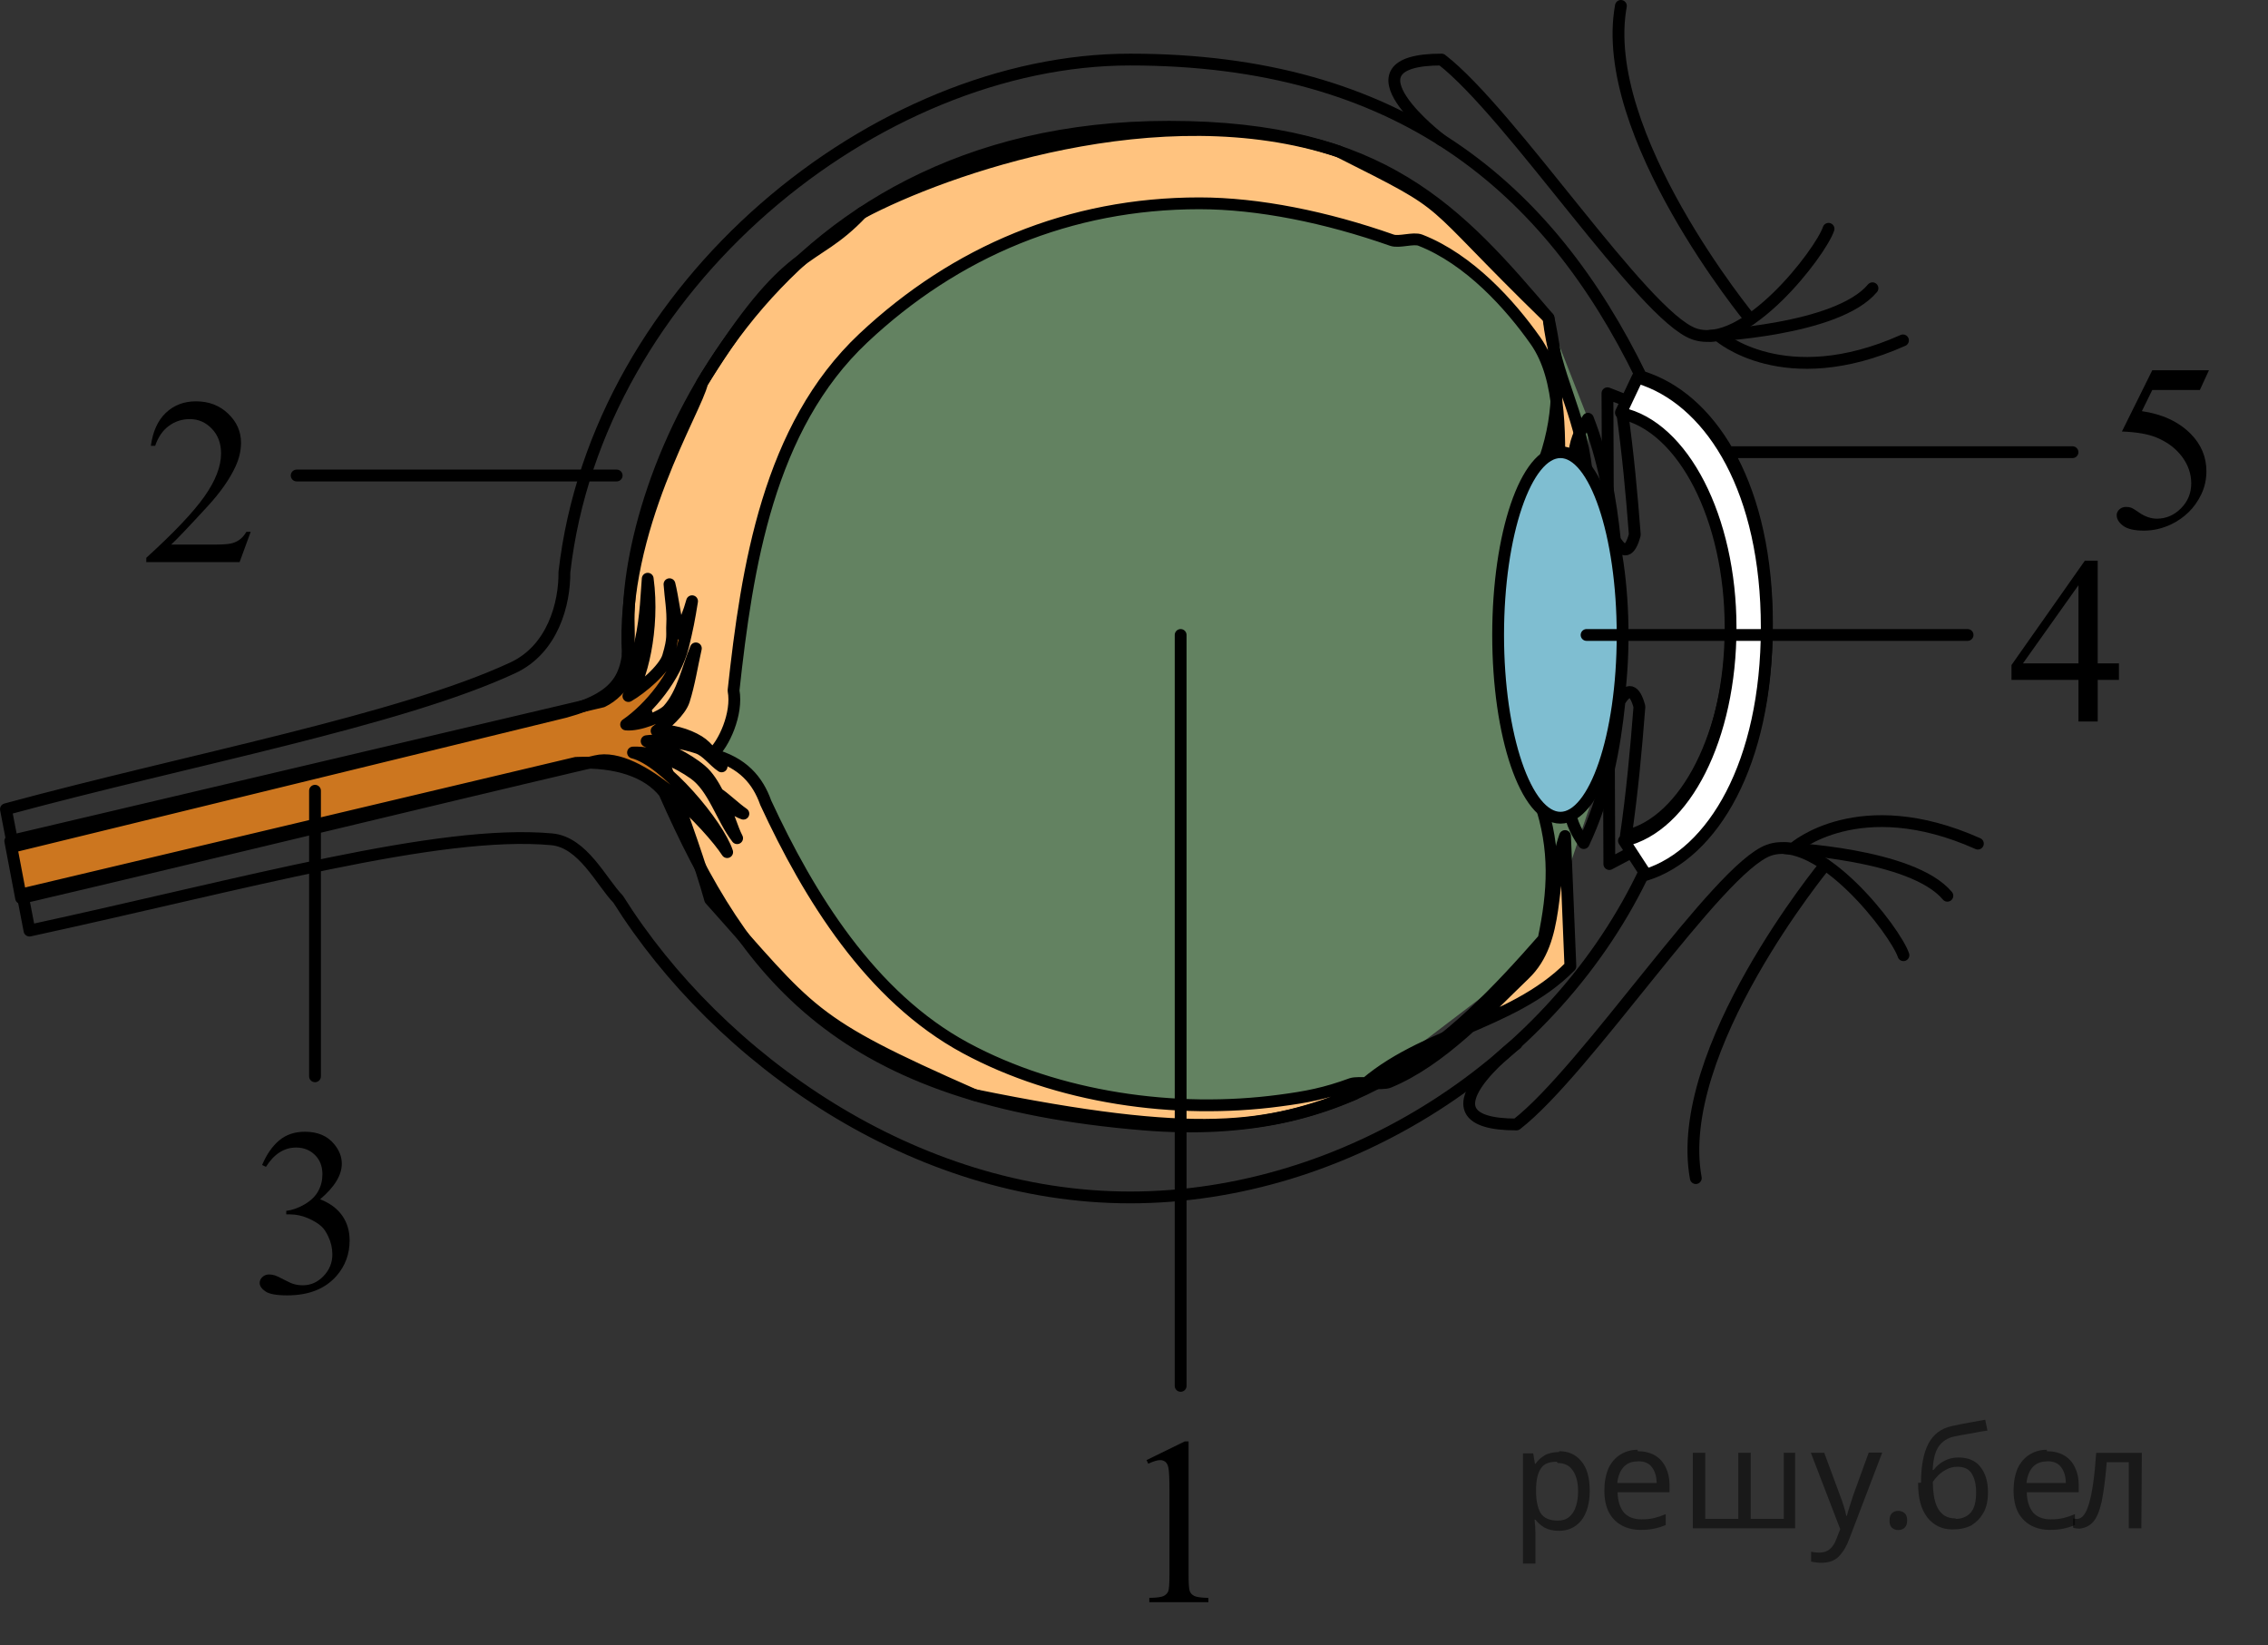 <?xml version="1.0" encoding="utf-8"?>
<!-- Generator: Adobe Illustrator 16.0.0, SVG Export Plug-In . SVG Version: 6.00 Build 0)  -->
<!DOCTYPE svg PUBLIC "-//W3C//DTD SVG 1.1//EN" "http://www.w3.org/Graphics/SVG/1.1/DTD/svg11.dtd">
<svg version="1.1" id="Layer_1" xmlns="http://www.w3.org/2000/svg" xmlns:xlink="http://www.w3.org/1999/xlink" x="0px" y="0px"
	 width="144.103px" height="104.532px" viewBox="358.343 657.409 144.103 104.532"
	 enable-background="new 358.343 657.409 144.103 104.532" xml:space="preserve">
<rect x="358.343" y="657.409" width="144.103" height="104.532" fill="#333333" stroke="none"/>
<polygon id="_6Humor_1_" opacity="0.5" fill="#95D390" points="459.521,699.915 459.246,692.899 459.236,684.01 456.73,677.606 
	440.916,666.315 413.465,670.701 399.126,690.873 403.576,713.824 427.147,728.418 444.398,726.911 456.216,717.916 
	461.332,702.783 "/>
<path id="_6Retina_2_" fill="#FFFFFF" d="M403.581,705.331c0.74-0.611,1.645-2.592,1.369-4.055
	c0.852-7.84,2.212-16.715,8.246-22.387c5.853-5.5,13.121-8.564,21.354-8.564c3.753,0,8.073,0.879,12.231,2.342
	c0.456,0.162,1.363-0.174,1.807,0c3.104,1.213,5.702,4.096,7.313,6.385c1.725,2.445,1.536,6.303,1.484,9.762
	c1.024-0.705,0.736-0.783,1.765-1.49c-0.456-3.945-1.964-5.766-2.42-9.717c-8.307-8.088-5.711-6.743-13.341-10.581
	c-11.364-3.741-25.093,1.144-30.29,3.913c-3.241,3.429-4.447,1.594-10.146,10.787c-0.341,1.674-5.179,9.309-4.721,17.25
	c1.197,4.27,4.036,11.301,5.232,15.574c6.494,7.25,6.143,7.734,16.794,12.423c14.183,2.895,18.683,2.144,24.139-0.062
	c3.753-3.84,9.966-4.279,13.724-8.119c-0.115-2.754-0.229-5.518-0.34-8.271c-1.024,2.918-0.289,6.605-2.574,8.789
	c-2.379,2.281-5.259,5.451-8.615,6.842c-0.408,0.174-1.967-0.033-2.385,0.113c-1.67,0.611-2.832,0.834-4.535,1.059
	c-6.662,0.895-14.135-0.178-19.986-3.34c-6.043-3.262-9.955-9.676-12.688-15.572C406.491,706.983,405.535,705.842,403.581,705.331
	L403.581,705.331z"/>
<path id="_6Retina_1_" opacity="0.5" fill="#FF8800" d="M403.581,705.331c0.74-0.611,1.645-2.592,1.369-4.055
	c0.852-7.84,2.212-16.715,8.246-22.387c5.853-5.5,13.121-8.564,21.354-8.564c3.753,0,8.073,0.879,12.231,2.342
	c0.456,0.162,1.363-0.174,1.807,0c3.104,1.213,5.702,4.096,7.313,6.385c1.725,2.445,1.536,6.303,1.484,9.762
	c1.024-0.705,0.736-0.783,1.765-1.49c-0.456-3.945-1.964-5.766-2.42-9.717c-8.307-8.088-5.711-6.743-13.341-10.581
	c-11.364-3.741-25.093,1.144-30.29,3.913c-3.241,3.429-4.447,1.594-10.146,10.787c-0.341,1.674-5.179,9.309-4.721,17.25
	c1.197,4.27,4.036,11.301,5.232,15.574c6.494,7.25,6.143,7.734,16.794,12.423c14.183,2.895,18.683,2.144,24.139-0.062
	c3.753-3.84,9.966-4.279,13.724-8.119c-0.115-2.754-0.229-5.518-0.34-8.271c-1.024,2.918-0.289,6.605-2.574,8.789
	c-2.379,2.281-5.259,5.451-8.615,6.842c-0.408,0.174-1.967-0.033-2.385,0.113c-1.67,0.611-2.832,0.834-4.535,1.059
	c-6.662,0.895-14.135-0.178-19.986-3.34c-6.043-3.262-9.955-9.676-12.688-15.572C406.491,706.983,405.535,705.842,403.581,705.331
	L403.581,705.331z"/>
<path id="_6Retina" fill="none" stroke="#000000" stroke-width="0.75" stroke-linecap="round" stroke-linejoin="round" d="
	M403.581,705.331c0.74-0.611,1.645-2.592,1.369-4.055c0.852-7.84,2.212-16.715,8.246-22.387c5.853-5.5,13.121-8.564,21.354-8.564
	c3.753,0,8.073,0.879,12.231,2.342c0.456,0.162,1.363-0.174,1.807,0c3.104,1.213,5.702,4.096,7.313,6.385
	c1.725,2.445,1.536,6.303,1.484,9.762c1.024-0.705,0.736-0.783,1.765-1.49c-0.456-3.945-1.964-5.766-2.42-9.717
	c-8.307-8.088-5.711-6.743-13.341-10.581c-11.364-3.741-25.093,1.144-30.29,3.913c-3.241,3.429-4.447,1.594-10.146,10.787
	c-0.341,1.674-5.179,9.309-4.721,17.25c1.197,4.27,4.036,11.301,5.232,15.574c6.494,7.25,6.143,7.734,16.794,12.423
	c14.183,2.895,18.683,2.144,24.139-0.062c3.753-3.84,9.966-4.279,13.724-8.119c-0.115-2.754-0.229-5.518-0.34-8.271
	c-1.024,2.918-0.289,6.605-2.574,8.789c-2.379,2.281-5.259,5.451-8.615,6.842c-0.408,0.174-1.967-0.033-2.385,0.113
	c-1.67,0.611-2.832,0.834-4.535,1.059c-6.662,0.895-14.135-0.178-19.986-3.34c-6.043-3.262-9.955-9.676-12.688-15.572
	C406.491,706.983,405.535,705.842,403.581,705.331L403.581,705.331z"/>
<path id="_6OpticNerve" fill="#CC761F" stroke="#000000" stroke-width="0.75" stroke-linecap="round" stroke-linejoin="round" d="
	M358.995,710.838l0.688,3.623c11.938-2.801,24.514-5.879,36.504-8.693c2.764-0.68,7.3,4.148,8.358,5.775
	c-0.556-1.727-3.95-5.814-5.982-6.326c1.36-0.051,2.827,0.594,3.886,1.352c1.244,0.883,1.743,2.807,2.729,4.088
	c-0.314-0.594-0.594-1.635-0.912-2.229c0.443,0.154,0.865,0.516,1.309,0.672c-0.568-0.396-1.059-0.9-1.627-1.291
	c-0.279-0.533-0.611-1.094-1.063-1.473c-0.904-0.766-2.29-1.412-3.457-1.842c0.978-0.129,2.32,0.115,3.241,0.426
	c0.572,0.195,1.015,0.84,1.523,1.176c-0.474-0.564-0.835-1.215-1.454-1.594c-0.706-0.434-1.799-0.766-2.678-0.662
	c0.551-0.404,1.515-1.234,1.739-1.936c0.34-1.076,0.507-2.203,0.757-3.305c-0.541,1.289-0.825,2.865-1.764,3.902
	c-0.387,0.422-1.842,1.012-2.668,0.934c1.506-1.033,3.146-3.055,3.619-4.975c0.279-1.145,0.383-1.678,0.572-2.857
	c-0.159,0.594-0.533,1.623-0.834,2.057c-0.182-0.705-0.418-2.436-0.6-3.137c0.057,0.838,0.219,1.678,0.173,2.518
	c-0.039,0.723,0.103,0.852-0.263,2.074c-0.236,0.809-1.687,2.035-2.521,2.512c0.801-0.842,1.66-4.268,1.227-7.453
	c-0.143,1.537-0.104,6.465-2.88,7.803L358.995,710.838z"/>
<polygon id="_6Aqueous" fill="none" stroke="#000000" stroke-width="0.75" stroke-linecap="round" stroke-linejoin="round" stroke-miterlimit="10" points="
	466.411,684.694 460.476,682.391 460.596,712.301 466.772,709.03 469.556,696.799 "/>
<path id="_6Body" fill="none" stroke="#000000" stroke-width="0.75" stroke-linecap="round" stroke-linejoin="round" d="
	M463.094,712.598l-0.178-0.004c-5.754,12.334-19.069,20.885-32.773,20.885c-13.701,0-26.131-8.779-32.526-18.949
	c-1.089-1.127-2.233-3.623-4.227-3.803c-7.204-0.65-19.483,2.832-33.173,5.801l-0.448-2.314l35.171-8.342
	c2.547-0.115,4.553,0.551,5.611,1.885c5.156,11.678,11.143,19.506,30.488,21.09c13.311,1.088,19.634-5.238,25.383-11.785
	c0.629-2.994,0.801-5.688-0.254-8.762c0.625,0.031,1.244,0.061,1.873,0.086c0,0.977,0.387,1.801,0.928,2.582
	c1.408-2.998,1.963-5.998,2.273-9.002c0.542-0.896,0.964-0.783,1.266,0.334c-0.211,2.738-0.465,5.475-0.861,8.213
	c3.796-0.861,6.722-6.559,6.722-13.453c0-7.041-3.055-12.834-6.963-13.514c0.37,2.617,0.61,5.225,0.809,7.832
	c-0.302,1.129-0.723,1.24-1.265,0.34c-0.268-2.568-0.711-5.137-1.713-7.707c-0.518,0.758-0.874,1.559-0.874,2.496
	c-0.624,0.025-1.243,0.057-1.872,0.086c1.08-3.154,0.899-5.912,0.24-8.986c-5.749-6.758-10.518-12.145-24.113-12.145
	c-26.244,0-34.59,22.801-34.326,31.691c0.09,3.082-0.392,4.477-4.046,5.484l-35.067,8.555l-0.46-2.375
	c11.731-3.176,25.031-5.646,32.214-8.986c2.535-1.18,3.292-4.08,3.271-6.072c2.092-18.279,19.853-32.566,35.94-32.566
	c17.125,0,26.597,8.09,32.468,20.129l0.481,0.172c4.149,1.553,7.519,6.967,7.519,15.553
	C470.611,705.629,467.242,711.303,463.094,712.598z"/>
<path id="_6Cornea" fill="#FFFFFF" stroke="#000000" stroke-width="0.75" stroke-linecap="round" stroke-linejoin="round" d="
	M461.526,710.821c3.878-0.887,6.774-6.555,6.774-13.535c0-6.984-3.031-12.785-6.946-13.621l-0.022-0.043l1.063-2.246v0.008
	l0.5,0.174c4.252,1.57,7.703,7.041,7.703,15.717c0,8.654-3.43,14.373-7.664,15.707L461.526,710.821L461.526,710.821z"/>
<path id="_6Lens_2_" fill="#FFFFFF" d="M457.49,686.135c2.182,0,3.95,5.197,3.95,11.611c0,6.412-1.769,11.611-3.95,11.611
	c-2.187,0-3.96-5.199-3.96-11.611C453.53,691.333,455.303,686.135,457.49,686.135z"/>
<path id="_6Lens_1_" opacity="0.5" fill="#007EA5" d="M457.49,686.135c2.182,0,3.95,5.197,3.95,11.611
	c0,6.412-1.769,11.611-3.95,11.611c-2.187,0-3.96-5.199-3.96-11.611C453.53,691.333,455.303,686.135,457.49,686.135z"/>
<path id="_6Lens" fill="none" stroke="#000000" stroke-width="0.75" stroke-linecap="round" stroke-linejoin="round" stroke-miterlimit="10" d="
	M457.49,686.135c2.182,0,3.95,5.197,3.95,11.611c0,6.412-1.769,11.611-3.95,11.611c-2.187,0-3.96-5.199-3.96-11.611
	C453.53,691.333,455.303,686.135,457.49,686.135z"/>
<g>
	<path fill="none" stroke="#000000" stroke-width="0.75" stroke-linecap="round" stroke-linejoin="round" d="M454.695,723.721
		c0,0-6.755,5.123,0,5.123c4.422-3.419,12.802-16.252,16.028-17.419s8.06,5.166,8.56,6.666"/>
	<path fill="none" stroke="#000000" stroke-width="0.75" stroke-linecap="round" stroke-linejoin="round" d="M471.77,711.294
		c0,0,8.055,0.333,10.305,3.021"/>
	<path fill="none" stroke="#000000" stroke-width="0.75" stroke-linecap="round" stroke-linejoin="round" d="M472.325,711.283
		c0,0,4.125-3.655,11.688-0.28"/>
	<path fill="none" stroke="#000000" stroke-width="0.75" stroke-linecap="round" stroke-linejoin="round" d="M474.315,712.345
		c0,0-9.709,11.782-8.225,19.907"/>
</g>
<g>
	<path fill="none" stroke="#000000" stroke-width="0.75" stroke-linecap="round" stroke-linejoin="round" d="M449.936,666.315
		c0,0-6.755-5.123,0-5.123c4.422,3.419,12.802,16.252,16.028,17.419s8.06-5.166,8.56-6.666"/>
	<path fill="none" stroke="#000000" stroke-width="0.75" stroke-linecap="round" stroke-linejoin="round" d="M467.011,678.742
		c0,0,8.055-0.333,10.305-3.021"/>
	<path fill="none" stroke="#000000" stroke-width="0.75" stroke-linecap="round" stroke-linejoin="round" d="M467.566,678.753
		c0,0,4.125,3.655,11.688,0.28"/>
	<path fill="none" stroke="#000000" stroke-width="0.75" stroke-linecap="round" stroke-linejoin="round" d="M469.556,677.691
		c0,0-9.709-11.782-8.225-19.907"/>
</g>
<line fill="none" stroke="#000000" stroke-width="0.75" stroke-linecap="round" stroke-linejoin="round" x1="459.15" y1="697.747" x2="483.358" y2="697.747"/>
<line fill="none" stroke="#000000" stroke-width="0.75" stroke-linecap="round" stroke-linejoin="round" x1="468.126" y1="686.135" x2="490.025" y2="686.135"/>
<line fill="none" stroke="#000000" stroke-width="0.75" stroke-linecap="round" stroke-linejoin="round" x1="397.525" y1="687.617" x2="377.192" y2="687.617"/>
<line fill="none" stroke="#000000" stroke-width="0.75" stroke-linecap="round" stroke-linejoin="round" x1="433.358" y1="697.747" x2="433.358" y2="745.451"/>
<g>
	<defs>
		<polygon id="SVGID_1_" points="428.563,761.941 438.153,761.941 438.153,745.451 428.563,745.451 428.563,761.941 		"/>
	</defs>
	<clipPath id="SVGID_2_">
		<use xlink:href="#SVGID_1_"  overflow="visible"/>
	</clipPath>
	<g clip-path="url(#SVGID_2_)">
		<path d="M431.192,750.166l2.428-1.188h0.243v8.452c0,0.561,0.023,0.91,0.07,1.048c0.046,0.138,0.144,0.243,0.29,0.317
			c0.147,0.073,0.446,0.115,0.898,0.125v0.273h-3.754v-0.273c0.472-0.01,0.775-0.05,0.913-0.121
			c0.137-0.071,0.232-0.168,0.287-0.288c0.054-0.121,0.081-0.481,0.081-1.081v-5.403c0-0.729-0.025-1.196-0.074-1.402
			c-0.034-0.157-0.097-0.273-0.188-0.348c-0.091-0.073-0.2-0.11-0.327-0.11c-0.182,0-0.435,0.076-0.758,0.229L431.192,750.166z"/>
	</g>
</g>
<g>
	<defs>
		<polygon id="SVGID_3_" points="364.772,695.862 377.192,695.862 377.192,679.371 364.772,679.371 364.772,695.862 		"/>
	</defs>
	<clipPath id="SVGID_4_">
		<use xlink:href="#SVGID_3_"  overflow="visible"/>
	</clipPath>
	<g clip-path="url(#SVGID_4_)">
		<path d="M374.272,691.191l-0.704,1.927h-5.93v-0.273c1.744-1.584,2.973-2.878,3.684-3.882c0.712-1.004,1.067-1.922,1.067-2.754
			c0-0.635-0.195-1.156-0.585-1.564c-0.391-0.408-0.857-0.612-1.401-0.612c-0.494,0-0.938,0.144-1.33,0.432
			c-0.394,0.288-0.684,0.71-0.871,1.266h-0.274c0.123-0.91,0.441-1.609,0.952-2.097c0.512-0.486,1.15-0.73,1.916-0.73
			c0.815,0,1.496,0.261,2.042,0.782c0.546,0.522,0.819,1.137,0.819,1.846c0,0.507-0.118,1.014-0.355,1.521
			c-0.366,0.797-0.959,1.642-1.779,2.532c-1.23,1.338-1.999,2.146-2.305,2.421h2.623c0.534,0,0.908-0.02,1.123-0.06
			c0.215-0.039,0.409-0.119,0.582-0.239c0.173-0.121,0.324-0.292,0.452-0.514H374.272z"/>
	</g>
</g>
<g>
	<defs>
		<polygon id="SVGID_5_" points="483.358,705.992 495.778,705.992 495.778,689.501 483.358,689.501 483.358,705.992 		"/>
	</defs>
	<clipPath id="SVGID_6_">
		<use xlink:href="#SVGID_5_"  overflow="visible"/>
	</clipPath>
	<g clip-path="url(#SVGID_6_)">
		<path d="M492.975,699.553v1.048h-1.349v2.643h-1.223v-2.643h-4.255v-0.944l4.662-6.629h0.815v6.525H492.975z M490.404,699.553
			v-4.968l-3.528,4.968H490.404z"/>
	</g>
</g>
<g>
	<defs>
		<polygon id="SVGID_7_" points="490.025,695.07 502.445,695.07 502.445,677.2 490.025,677.2 490.025,695.07 		"/>
	</defs>
	<clipPath id="SVGID_8_">
		<use xlink:href="#SVGID_7_"  overflow="visible"/>
	</clipPath>
	<g clip-path="url(#SVGID_8_)">
		<path d="M498.695,680.929l-0.579,1.255h-3.023l-0.66,1.344c1.31,0.192,2.348,0.677,3.113,1.454
			c0.657,0.67,0.986,1.458,0.986,2.363c0,0.526-0.108,1.014-0.323,1.462s-0.485,0.829-0.812,1.145
			c-0.326,0.314-0.689,0.568-1.089,0.761c-0.568,0.271-1.152,0.405-1.75,0.405c-0.603,0-1.041-0.102-1.315-0.306
			s-0.411-0.43-0.411-0.676c0-0.138,0.057-0.26,0.17-0.365c0.114-0.106,0.257-0.159,0.431-0.159c0.128,0,0.24,0.02,0.337,0.06
			c0.097,0.039,0.261,0.14,0.493,0.303c0.37,0.256,0.746,0.384,1.126,0.384c0.578,0,1.086-0.218,1.523-0.653
			c0.438-0.437,0.656-0.967,0.656-1.592c0-0.605-0.195-1.17-0.586-1.694s-0.929-0.929-1.615-1.215
			c-0.539-0.222-1.272-0.35-2.202-0.384l1.928-3.891H498.695z"/>
	</g>
</g>
<g>
	<defs>
		<polygon id="SVGID_9_" points="372.148,743.654 384.568,743.654 384.568,725.784 372.148,725.784 372.148,743.654 		"/>
	</defs>
	<clipPath id="SVGID_10_">
		<use xlink:href="#SVGID_9_"  overflow="visible"/>
	</clipPath>
	<g clip-path="url(#SVGID_10_)">
		<path d="M374.997,731.418c0.287-0.674,0.648-1.194,1.086-1.562c0.438-0.366,0.982-0.55,1.635-0.55
			c0.806,0,1.423,0.261,1.853,0.782c0.326,0.39,0.489,0.805,0.489,1.248c0,0.729-0.459,1.481-1.378,2.26
			c0.617,0.241,1.084,0.586,1.4,1.033c0.316,0.448,0.475,0.975,0.475,1.58c0,0.866-0.277,1.617-0.83,2.252
			c-0.722,0.827-1.767,1.24-3.136,1.24c-0.677,0-1.138-0.083-1.382-0.251c-0.245-0.167-0.367-0.347-0.367-0.539
			c0-0.143,0.058-0.268,0.174-0.376s0.256-0.162,0.419-0.162c0.124,0,0.25,0.02,0.378,0.059c0.084,0.024,0.274,0.114,0.571,0.27
			c0.296,0.155,0.501,0.247,0.615,0.277c0.183,0.054,0.378,0.081,0.585,0.081c0.504,0,0.942-0.194,1.315-0.584
			c0.373-0.389,0.561-0.849,0.561-1.381c0-0.389-0.087-0.768-0.26-1.137c-0.129-0.275-0.27-0.484-0.423-0.628
			c-0.212-0.196-0.504-0.375-0.874-0.535c-0.371-0.159-0.749-0.239-1.135-0.239h-0.237v-0.222c0.391-0.05,0.782-0.189,1.176-0.421
			c0.393-0.231,0.678-0.51,0.855-0.835c0.178-0.324,0.267-0.682,0.267-1.07c0-0.507-0.159-0.917-0.478-1.229
			c-0.319-0.313-0.716-0.469-1.189-0.469c-0.767,0-1.406,0.409-1.92,1.226L374.997,731.418z"/>
	</g>
</g>
<line fill="none" stroke="#000000" stroke-width="0.75" stroke-linecap="round" stroke-linejoin="round" x1="378.358" y1="707.643" x2="378.358" y2="725.784"/>
<g fill-opacity=".5"><path d="m457.4 749.6q0.89 0 1.4 0.62 0.55 0.62 0.55 1.9 0 1.2-0.55 1.9-0.54 0.64-1.4 0.64-0.56 0-0.93-0.21-0.36-0.22-0.57-0.5h-0.054q0.018 0.15 0.036 0.39t0.018 0.4v2h-0.79v-7h0.65l0.11 0.66h0.036q0.22-0.32 0.57-0.53t0.94-0.22zm-0.14 0.67q-0.74 0-1 0.41-0.3 0.41-0.32 1.3v0.15q0 0.89 0.29 1.4 0.3 0.48 1.1 0.48 0.44 0 0.72-0.24 0.29-0.24 0.42-0.66 0.14-0.42 0.14-0.96 0-0.83-0.32-1.3-0.32-0.5-0.98-0.5z"/><path d="m462.4 749.6q0.62 0 1.1 0.27 0.45 0.27 0.68 0.76 0.24 0.49 0.24 1.1v0.48h-3.3q0.018 0.82 0.41 1.3 0.4 0.42 1.1 0.42 0.46 0 0.81-0.081 0.36-0.09 0.74-0.25v0.69q-0.37 0.16-0.73 0.23-0.36 0.081-0.86 0.081-0.68 0-1.2-0.28-0.52-0.28-0.82-0.83-0.29-0.56-0.29-1.4 0-0.79 0.26-1.4 0.27-0.57 0.75-0.87 0.49-0.31 1.1-0.31zm-9e-3 0.65q-0.57 0-0.9 0.37-0.32 0.36-0.39 1h2.5q-9e-3 -0.61-0.29-0.99-0.28-0.39-0.88-0.39z"/><path d="m472.4 749.7v4.8h-6.5v-4.8h0.79v4.2h2.1v-4.2h0.79v4.2h2.1v-4.2z"/><path d="m473.4 749.7h0.85l1 2.7q0.14 0.36 0.24 0.69 0.11 0.32 0.16 0.62h0.036q0.054-0.22 0.17-0.58 0.12-0.37 0.24-0.74l0.98-2.7h0.86l-2.1 5.5q-0.25 0.68-0.66 1.1-0.4 0.4-1.1 0.4-0.22 0-0.38-0.027-0.16-0.018-0.28-0.045v-0.63q0.099 0.018 0.23 0.036 0.14 0.018 0.3 0.018 0.41 0 0.67-0.23 0.26-0.23 0.4-0.62l0.25-0.64z"/><path d="m478.4 754.0q0-0.33 0.16-0.47t0.39-0.14q0.23 0 0.4 0.14 0.17 0.14 0.17 0.47 0 0.32-0.17 0.47-0.16 0.14-0.4 0.14-0.22 0-0.39-0.14t-0.16-0.47z"/><path d="m480.4 751.6q0-1.6 0.48-2.5 0.48-0.89 1.5-1.1 0.58-0.13 1.1-0.22t1-0.18l0.14 0.69q-0.32 0.045-0.71 0.12-0.4 0.063-0.78 0.14-0.39 0.063-0.67 0.13-0.58 0.13-0.93 0.61-0.34 0.48-0.39 1.5h0.054q0.13-0.17 0.34-0.35 0.22-0.18 0.53-0.31 0.32-0.13 0.71-0.13 0.94 0 1.4 0.6 0.48 0.6 0.48 1.6 0 0.8-0.28 1.3t-0.77 0.81q-0.5 0.26-1.2 0.26-1 0-1.6-0.76t-0.59-2.2zm2.2 2.3q0.58 0 0.94-0.38t0.36-1.3q0-0.74-0.28-1.2-0.27-0.43-0.9-0.43-0.4 0-0.72 0.18-0.32 0.17-0.54 0.4t-0.31 0.38q0 0.44 0.063 0.86t0.22 0.75q0.16 0.32 0.44 0.52 0.29 0.19 0.72 0.19z"/><path d="m488.4 749.6q0.62 0 1.1 0.27 0.45 0.27 0.68 0.76 0.24 0.49 0.24 1.1v0.48h-3.3q0.018 0.82 0.41 1.3 0.4 0.42 1.1 0.42 0.46 0 0.81-0.081 0.36-0.09 0.74-0.25v0.69q-0.37 0.16-0.73 0.23-0.36 0.081-0.86 0.081-0.68 0-1.2-0.28-0.52-0.28-0.82-0.83-0.29-0.56-0.29-1.4 0-0.79 0.26-1.4 0.27-0.57 0.75-0.87 0.49-0.31 1.1-0.31zm-9e-3 0.65q-0.57 0-0.9 0.37-0.32 0.36-0.39 1h2.5q-9e-3 -0.61-0.29-0.99-0.28-0.39-0.88-0.39z"/><path d="m494.4 754.5h-0.8v-4.2h-1.4q-0.12 1.5-0.32 2.5-0.21 0.93-0.55 1.3t-0.86 0.42q-0.12 0-0.23-0.018-0.11-9e-3 -0.18-0.045v-0.59q0.054 0.018 0.12 0.027t0.13 9e-3q0.49 0 0.77-1 0.3-1 0.45-3.2h2.9z"/></g></svg>

<!--File created and owned by https://sdamgia.ru. Copying is prohibited. All rights reserved.-->
